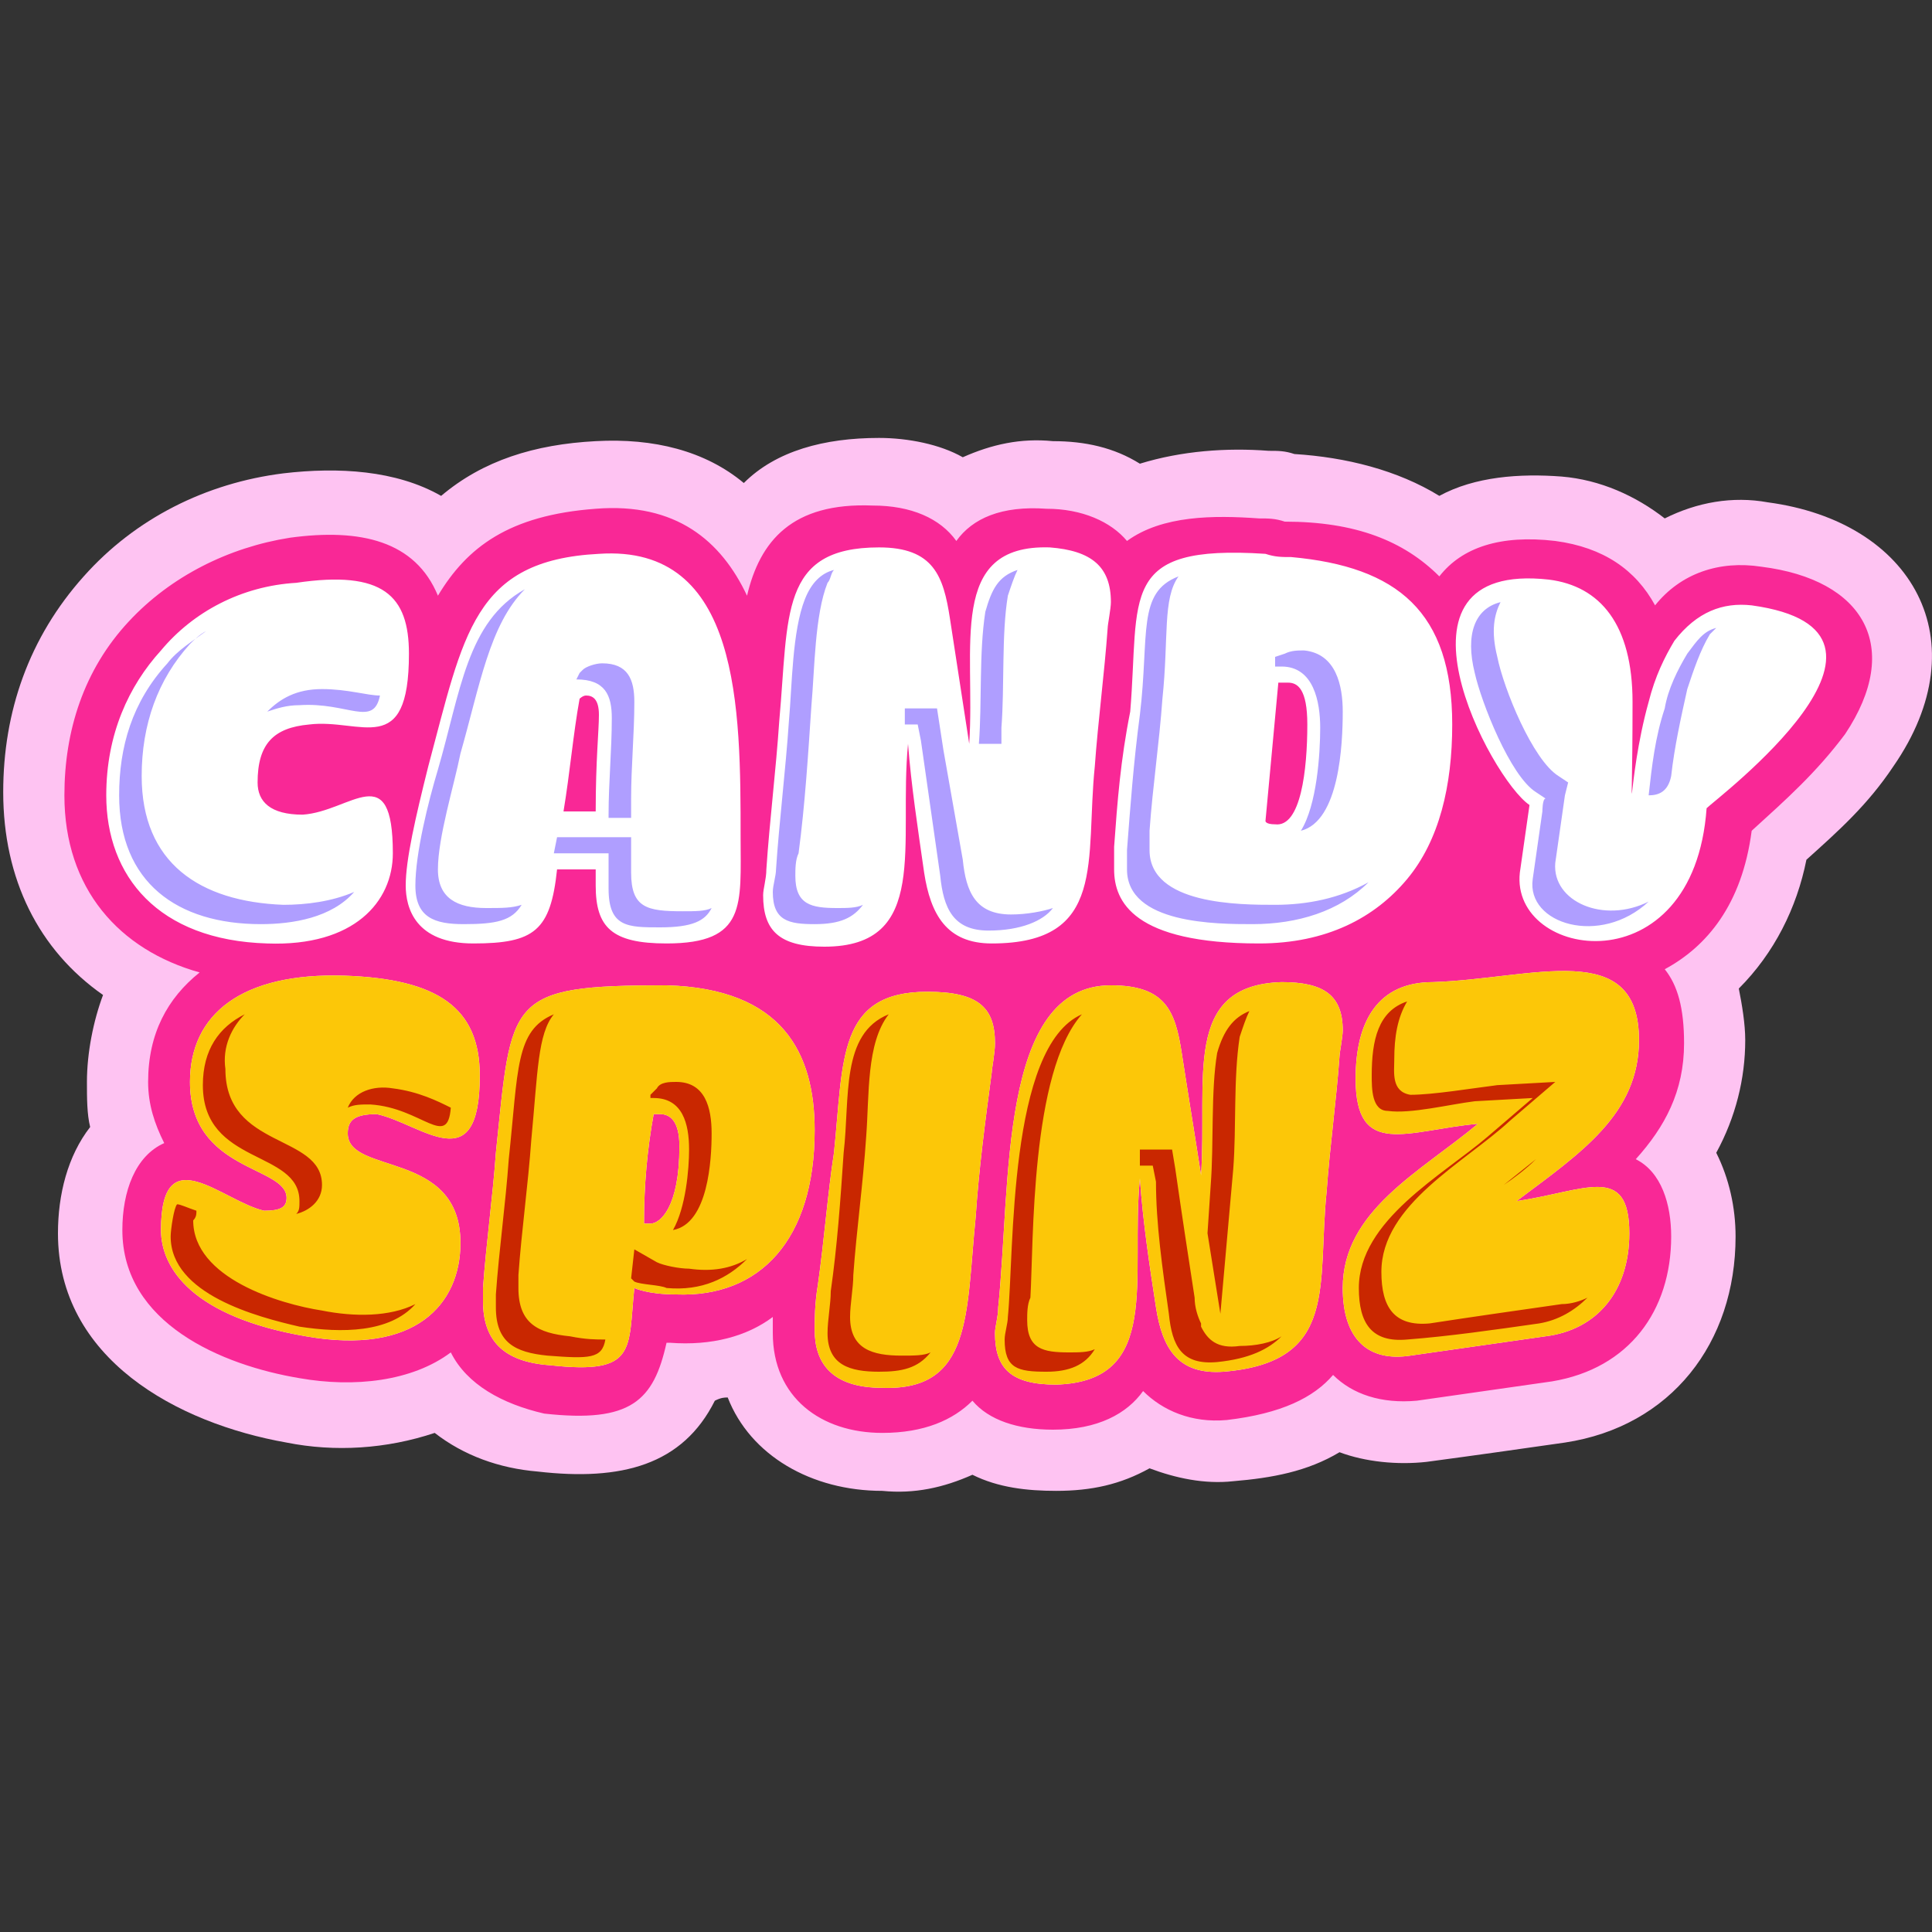 <?xml version="1.0" encoding="iso-8859-1"?>
<!-- Generator: Adobe Illustrator 27.0.0, SVG Export Plug-In . SVG Version: 6.00 Build 0)  -->
<!DOCTYPE svg PUBLIC "-//W3C//DTD SVG 1.1//EN" "http://www.w3.org/Graphics/SVG/1.1/DTD/svg11.dtd">
<svg version="1.1" id="Layer_1" xmlns:x="http://ns.adobe.com/Extensibility/1.0/" xmlns:i="http://ns.adobe.com/AdobeIllustrator/10.0/" xmlns:graph="http://ns.adobe.com/Graphs/1.0/"
	 xmlns="http://www.w3.org/2000/svg" xmlns:xlink="http://www.w3.org/1999/xlink" x="0px" y="0px" width="60px" height="60px"
	 viewBox="0 0 60 60" style="enable-background:new 0 0 60 60;" xml:space="preserve">
<rect x="0" y="0" width="60" height="60" fill="#333333" stroke="none"/>
<style type="text/css">
	.st0{fill-rule:evenodd;clip-rule:evenodd;fill:#FEC3F2;}
	.st1{fill-rule:evenodd;clip-rule:evenodd;fill:#F92896;}
	.st2{fill:#FFFFFF;}
	.st3{fill:#FCC708;}
	.st4{fill-rule:evenodd;clip-rule:evenodd;fill:#AF9EFF;}
	.st5{fill-rule:evenodd;clip-rule:evenodd;fill:#C92700;}
</style>
<g>
	<path class="st0" d="M44.7,15.4c1.1-0.6,2.5-0.7,3.8-0.6c1.2,0.1,2.3,0.6,3.2,1.3c1-0.5,2.1-0.7,3.2-0.5c4.5,0.6,6.6,4.3,3.9,8.2
		c-0.8,1.2-1.7,2-2.7,2.9c-0.3,1.5-1,2.9-2.1,4c0.1,0.5,0.2,1.1,0.2,1.6c0,1.2-0.3,2.4-0.9,3.5c0.4,0.8,0.6,1.7,0.6,2.6
		c0,3.3-2,5.9-5.3,6.4c-1.4,0.2-2.8,0.4-4.3,0.6c-0.9,0.1-1.9,0-2.7-0.3c-1,0.6-2.1,0.8-3.3,0.9c-0.9,0.1-1.8-0.1-2.6-0.4
		c-0.9,0.5-1.8,0.7-2.9,0.7c-0.9,0-1.8-0.1-2.6-0.5c-0.9,0.4-1.8,0.6-2.8,0.5c-2.2,0-4.1-1.1-4.8-2.9c-0.1,0-0.2,0-0.4,0.1
		c-1,2-2.9,2.5-5.5,2.2c-1.2-0.1-2.3-0.5-3.2-1.2c-1.5,0.5-3.1,0.6-4.6,0.3c-3.4-0.6-7.1-2.6-7.1-6.5c0-1.2,0.3-2.4,1-3.3
		c-0.1-0.4-0.1-0.9-0.1-1.4c0-0.9,0.2-1.9,0.5-2.7c-2-1.4-3.1-3.6-3.1-6.3c0-2.5,0.8-4.8,2.5-6.7c1.6-1.8,3.8-2.9,6.2-3.2
		c1.7-0.2,3.5-0.1,4.9,0.7c1.3-1.1,2.9-1.6,4.8-1.7c1.8-0.1,3.4,0.3,4.6,1.3c1-1,2.5-1.4,4.2-1.4c0.9,0,1.9,0.2,2.6,0.6
		c0.9-0.4,1.8-0.6,2.8-0.5c1,0,1.9,0.2,2.7,0.7c1.3-0.4,2.7-0.5,4-0.4c0.3,0,0.5,0,0.8,0.1C41.8,14.2,43.4,14.6,44.7,15.4z"/>
	<path class="st1" d="M44.7,17.9c0.7-0.9,1.9-1.3,3.6-1.1c1.5,0.2,2.5,0.9,3.1,2c0.8-1,2-1.4,3.3-1.2c3.2,0.4,4.4,2.5,2.6,5.2
		c-0.9,1.2-1.8,2-2.9,3c-0.3,2.3-1.4,3.6-2.7,4.3c0.4,0.5,0.6,1.2,0.6,2.3c0,1.5-0.6,2.6-1.5,3.6c0.8,0.4,1.1,1.4,1.1,2.4
		c0,2.3-1.3,4.1-3.7,4.5c-1.4,0.2-2.8,0.4-4.2,0.6c-1.1,0.1-2-0.2-2.6-0.8c-0.6,0.7-1.6,1.2-3.3,1.4c-1.1,0.1-2-0.3-2.6-0.9
		c-0.5,0.7-1.4,1.2-2.8,1.2c-1.1,0-2-0.3-2.5-0.9c-0.6,0.6-1.5,1-2.8,1c-1.9,0-3.4-1.1-3.4-3.1c0-0.2,0-0.3,0-0.5
		c-0.8,0.6-1.9,0.9-3.2,0.8l-0.1,0c-0.4,1.8-1.1,2.5-3.8,2.2C15.6,43.6,14.5,43,14,42c-1.2,0.9-3,1.1-4.7,0.8
		c-2.4-0.4-5.5-1.7-5.5-4.6c0-1.2,0.4-2.3,1.3-2.7c-0.3-0.6-0.5-1.2-0.5-1.9c0-1.5,0.6-2.6,1.6-3.4C3.7,29.5,2,27.6,2,24.7
		c0-2,0.6-3.9,2-5.4c1.3-1.4,3.1-2.3,5-2.6c2.2-0.3,3.9,0.1,4.6,1.8c0.9-1.5,2.2-2.5,4.9-2.7c2.5-0.2,3.9,1,4.7,2.7
		c0.4-1.7,1.4-2.9,3.9-2.8c1.2,0,2.1,0.4,2.6,1.1c0.5-0.7,1.4-1.1,2.8-1c1.1,0,2,0.4,2.5,1c1.1-0.8,2.7-0.8,4.1-0.7
		c0.3,0,0.5,0,0.8,0.1C42.1,16.2,43.6,16.8,44.7,17.9z"/>
	<path class="st2" d="M12.7,20.3c0-1.8-0.8-2.6-3.5-2.2C7.5,18.2,6,19,5,20.2c-1,1.1-1.7,2.6-1.7,4.5c0,2.5,1.6,4.5,5,4.6
		c2.7,0.1,3.9-1.3,3.9-2.8c0-3-1.3-1.3-2.8-1.2c-1,0-1.4-0.4-1.4-1c0-1.2,0.5-1.7,1.6-1.8C11.2,22.3,12.7,23.6,12.7,20.3z
		 M14.9,33.4c0-2.1-1.3-3-4.2-3.1c-3.2-0.1-4.8,1.2-4.8,3.3c0,2.8,3,2.6,3,3.6c0,0.3-0.2,0.4-0.7,0.4C6.9,37.3,5,35.3,5,38.2
		c0,1.2,1,2.7,4.5,3.3c3.4,0.6,4.8-1,4.8-2.9c0-2.9-3.5-2.1-3.5-3.4c0-0.4,0.2-0.6,0.9-0.6C13.1,34.9,14.9,36.7,14.9,33.4L14.9,33.4
		z M20.3,34.6c0,0,0.1,0,0.2,0c0.3,0,0.6,0.2,0.6,1c0,1.9-0.6,2.4-0.9,2.4c-0.2,0-0.2,0-0.2,0C20,36.8,20.1,35.7,20.3,34.6
		L20.3,34.6z M15.4,35.8c-0.1,1.4-0.3,2.8-0.4,4.2c0,0.1,0,0.3,0,0.4c0,1.2,0.6,1.9,2.1,2c2.7,0.3,2.4-0.5,2.6-2.4
		c0,0,0.4,0.2,1.3,0.2c2.6,0.1,4.3-1.7,4.3-5.1c0-2.4-1-4.4-4.6-4.5C15.7,30.6,15.9,31,15.4,35.8z M25.4,39.9
		c-0.1,0.6-0.1,1.1-0.1,1.4c0,1,0.5,1.8,2.1,1.8c2.8,0.1,2.6-2.3,2.9-5.3c0.1-1.5,0.3-3,0.5-4.5c0-0.1,0.1-0.6,0.1-0.9
		c0-1.1-0.5-1.6-2.1-1.6c-2.8,0-2.6,2.1-2.9,5C25.7,37.1,25.6,38.5,25.4,39.9z M35.9,40.6c0.2,1.3,0.7,2.1,2.1,2
		c3.6-0.3,2.9-2.7,3.2-5.6c0.1-1.4,0.3-2.8,0.4-4.2c0-0.1,0.1-0.6,0.1-0.8c0-1.1-0.6-1.5-1.9-1.5c-3.1,0.1-2.3,3-2.5,6
		c-0.2-1.3-0.4-2.5-0.6-3.8c-0.2-1.3-0.5-2.1-2.2-2.1c-3.5,0-3.1,6.2-3.5,10c0,0.3-0.1,0.6-0.1,0.8c0,1.1,0.5,1.6,1.9,1.6
		c3.3-0.1,2.3-3.3,2.6-6.4C35.5,38,35.7,39.3,35.9,40.6z M48,41.5c1.6-0.2,2.6-1.4,2.6-3.2c0-2.2-1.4-1.3-3.5-1c2-1.5,3.8-2.7,3.8-5
		c0-3.2-3.3-1.9-6.4-1.8c-1.7,0-2.4,1.2-2.4,3c0,2.5,1.6,1.6,3.8,1.4c-1.8,1.5-4.2,2.7-4.2,5.1c0,1.6,0.8,2.3,2.1,2.1
		C45.2,41.9,46.6,41.7,48,41.5z M20.7,29.3c2.5,0,2.3-1.2,2.3-3.3c0-4,0-9.1-4.4-8.8c-3.9,0.2-4.2,2.5-5.3,6.6
		c-0.4,1.6-0.7,2.9-0.7,3.7c0,0.7,0.3,1.8,2.1,1.8c1.9,0,2.4-0.4,2.6-2.3l1.2,0v0.5C18.5,28.8,19,29.3,20.7,29.3L20.7,29.3z
		 M18,21.7c0,0,0.1-0.1,0.2-0.1c0.2,0,0.4,0.1,0.4,0.6c0,0.5-0.1,1.4-0.1,3l-1,0C17.7,24,17.8,22.8,18,21.7z M28.7,27.1
		c0.2,1.3,0.7,2.2,2.1,2.2c3.6,0,2.9-2.6,3.2-5.5c0.1-1.4,0.3-2.9,0.4-4.3c0-0.1,0.1-0.6,0.1-0.8c0-1.1-0.6-1.6-1.9-1.7
		c-3.2-0.1-2.3,3.1-2.5,6.1c-0.2-1.3-0.4-2.6-0.6-3.9c-0.2-1.3-0.5-2.2-2.2-2.2c-3.1,0-2.8,2.1-3.1,5.4c-0.1,1.5-0.3,3.1-0.4,4.6
		c0,0.3-0.1,0.6-0.1,0.8c0,1.1,0.5,1.6,1.9,1.6c3.3,0,2.3-3.2,2.6-6.3C28.3,24.4,28.5,25.7,28.7,27.1z M39.7,21.2c0,0,0.1,0,0.3,0
		c0.3,0,0.6,0.2,0.6,1.3c0,1.4-0.2,3.2-1,3.1c-0.3,0-0.3-0.1-0.3-0.1S39.7,21.2,39.7,21.2z M34.6,26.3c0,0.2,0,0.5,0,0.7
		c0,1,0.6,2.3,4.5,2.3c2.1,0,3.6-0.8,4.6-2c1-1.2,1.4-2.9,1.4-4.8c0-3.5-1.7-4.9-5-5.2c-0.3,0-0.5,0-0.8-0.1
		c-4.6-0.3-3.9,1.3-4.2,4.9C34.8,23.6,34.7,24.9,34.6,26.3z M53,25.1c0.3-0.3,7.2-5.5,1.4-6.3c-0.9-0.1-1.7,0.2-2.4,1.1
		c-0.3,0.5-0.6,1.1-0.8,1.9c-0.7,2.5-0.5,4.9-0.5,0c0-2.4-1-3.6-2.6-3.8c-5.4-0.6-1.8,6.2-0.6,7c0,0-0.2,1.4-0.3,2.1
		C46.9,29.8,52.6,30.7,53,25.1z"/>
	<path class="st3" d="M14.9,33.4c0-2.1-1.3-3-4.2-3.1c-3.2-0.1-4.8,1.2-4.8,3.3c0,2.8,3,2.6,3,3.6c0,0.3-0.2,0.4-0.7,0.4
		C6.9,37.3,5,35.3,5,38.2c0,1.2,1,2.7,4.5,3.3c3.4,0.6,4.8-1,4.8-2.9c0-2.9-3.5-2.1-3.5-3.4c0-0.4,0.2-0.6,0.9-0.6
		C13.1,34.9,14.9,36.7,14.9,33.4z M20.3,34.6c0,0,0.1,0,0.2,0c0.3,0,0.6,0.2,0.6,1c0,1.9-0.6,2.4-0.9,2.4c-0.2,0-0.2,0-0.2,0
		C20,36.8,20.1,35.7,20.3,34.6z M15.4,35.8c-0.1,1.4-0.3,2.8-0.4,4.2c0,0.1,0,0.3,0,0.4c0,1.2,0.6,1.9,2.1,2
		c2.7,0.3,2.4-0.5,2.6-2.4c0,0,0.4,0.2,1.3,0.2c2.6,0.1,4.3-1.7,4.3-5.1c0-2.4-1-4.4-4.6-4.5C15.7,30.6,15.9,31,15.4,35.8z
		 M25.4,39.9c-0.1,0.6-0.1,1.1-0.1,1.4c0,1,0.5,1.8,2.1,1.8c2.8,0.1,2.6-2.3,2.9-5.3c0.1-1.5,0.3-3,0.5-4.5c0-0.1,0.1-0.6,0.1-0.9
		c0-1.1-0.5-1.6-2.1-1.6c-2.8,0-2.6,2.1-2.9,5C25.7,37.1,25.6,38.5,25.4,39.9z M35.9,40.6c0.2,1.3,0.7,2.1,2.1,2
		c3.6-0.3,2.9-2.7,3.2-5.6c0.1-1.4,0.3-2.8,0.4-4.2c0-0.1,0.1-0.6,0.1-0.8c0-1.1-0.6-1.5-1.9-1.5c-3.1,0.1-2.3,3-2.5,6
		c-0.2-1.3-0.4-2.5-0.6-3.8c-0.2-1.3-0.5-2.1-2.2-2.1c-3.5,0-3.1,6.2-3.5,10c0,0.3-0.1,0.6-0.1,0.8c0,1.1,0.5,1.6,1.9,1.6
		c3.3-0.1,2.3-3.3,2.6-6.4C35.5,38,35.7,39.3,35.9,40.6z M48,41.5c1.6-0.2,2.6-1.4,2.6-3.2c0-2.2-1.4-1.3-3.5-1c2-1.5,3.8-2.7,3.8-5
		c0-3.2-3.3-1.9-6.4-1.8c-1.7,0-2.4,1.2-2.4,3c0,2.5,1.6,1.6,3.8,1.4c-1.8,1.5-4.2,2.7-4.2,5.1c0,1.6,0.8,2.3,2.1,2.1
		C45.2,41.9,46.6,41.7,48,41.5L48,41.5z"/>
	<path class="st4" d="M6.4,19.6c-0.4,0.3-0.9,0.6-1.2,1c-1.1,1.2-1.5,2.6-1.5,4.1c0,2.7,1.8,4,4.4,4c1,0,2.2-0.2,2.9-1
		c-0.7,0.3-1.5,0.4-2.2,0.4c-2.6-0.1-4.4-1.3-4.4-4c0-1.6,0.5-3,1.5-4.1C6,19.9,6.2,19.7,6.4,19.6L6.4,19.6z M8.3,22.1
		c0.3-0.1,0.6-0.2,1-0.2c1.5-0.1,2.3,0.7,2.5-0.3c-0.4,0-1-0.2-1.8-0.2C9.2,21.4,8.7,21.7,8.3,22.1z M16.3,18.3
		c-1.8,1-2,3.2-2.7,5.6c-0.3,1-0.7,2.6-0.7,3.6c0,1,0.6,1.2,1.5,1.2c1,0,1.5-0.1,1.8-0.6c-0.3,0.1-0.6,0.1-1.1,0.1
		c-0.9,0-1.5-0.3-1.5-1.2c0-1,0.5-2.6,0.7-3.6C14.9,21.3,15.2,19.4,16.3,18.3z M17.2,26.5l1.1,0l0.6,0v1.1c0,1.2,0.6,1.2,1.6,1.2
		c1,0,1.4-0.2,1.6-0.6c-0.2,0.1-0.5,0.1-0.9,0.1c-1.1,0-1.6-0.1-1.6-1.2v-1.1l-0.6,0c-0.4,0-0.8,0-1.2,0l-0.5,0L17.2,26.5
		C17.2,26.5,17.2,26.5,17.2,26.5z M17.9,21.1L17.9,21.1c0.9,0,1.1,0.5,1.1,1.2c0,1-0.1,2-0.1,3l0,0.1l0.1,0l0.6,0l0-0.6
		c0-1,0.1-2,0.1-3c0-0.7-0.2-1.2-1-1.2c-0.2,0-0.5,0.1-0.6,0.2l-0.1,0.1L17.9,21.1L17.9,21.1z M31.6,17.7c-0.6,0.2-0.8,0.6-1,1.3
		c-0.2,1.3-0.1,2.8-0.2,4.1l0,0l0.7,0l0-0.5c0.1-1.3,0-2.9,0.2-4.1C31.4,18.2,31.5,17.9,31.6,17.7z M29.3,23.3L29.3,23.3l-0.2-1.3
		l-1,0l0,0.5l0.4,0l0.1,0.5c0.2,1.4,0.4,2.8,0.6,4.2c0.1,1,0.4,1.7,1.5,1.7c1,0,1.7-0.3,2-0.7c-0.3,0.1-0.8,0.2-1.3,0.2
		c-1.1,0-1.4-0.7-1.5-1.7L29.3,23.3L29.3,23.3z M25.9,17.7c-0.4,0.1-0.7,0.4-0.9,0.9c-0.4,1-0.4,2.7-0.5,3.8
		c-0.1,1.5-0.3,3.1-0.4,4.6c0,0.2-0.1,0.5-0.1,0.7c0,0.9,0.5,1,1.3,1c0.8,0,1.2-0.2,1.5-0.6c-0.2,0.1-0.5,0.1-0.8,0.1
		c-0.8,0-1.3-0.1-1.3-1c0-0.2,0-0.5,0.1-0.7c0.2-1.5,0.3-3.1,0.4-4.6c0.1-1.1,0.1-2.8,0.5-3.8C25.8,18,25.8,17.8,25.9,17.7
		L25.9,17.7z M35,26.4c0,0.2,0,0.4,0,0.6c0,1.7,2.8,1.7,3.9,1.7c1.4,0,2.7-0.4,3.6-1.3c-0.9,0.5-1.9,0.7-2.9,0.7
		c-1.1,0-3.9,0-3.9-1.7c0-0.2,0-0.4,0-0.6c0.1-1.4,0.3-2.7,0.4-4.1c0.2-1.9,0-3.1,0.5-3.8c-1.3,0.5-0.9,1.8-1.2,4.3
		C35.2,23.7,35.1,25.1,35,26.4L35,26.4z M39.6,20.7c0.1,0,0.1,0,0.2,0c1,0,1.2,1.1,1.2,1.9c0,0.8-0.1,2.4-0.6,3.2
		c1.2-0.3,1.3-2.7,1.3-3.7c0-0.8-0.2-1.8-1.2-1.9c-0.2,0-0.4,0-0.6,0.1l-0.3,0.1L39.6,20.7L39.6,20.7z M47.9,25.2
		c-0.1,0.7-0.2,1.4-0.3,2.1c-0.2,1.4,2.1,2.1,3.6,0.7c-1.4,0.7-3,0-2.9-1.2c0.1-0.7,0.2-1.4,0.3-2.1l0.1-0.4l-0.3-0.2
		c-0.8-0.5-1.7-2.7-1.9-3.7c-0.2-0.8-0.1-1.3,0.1-1.7c-0.8,0.2-1.1,1-0.8,2.2c0.2,0.9,1.1,3.2,1.9,3.7l0.3,0.2
		C47.9,24.8,47.9,25.2,47.9,25.2z M53.3,19.5c-0.4,0.1-0.6,0.4-0.9,0.8c-0.3,0.5-0.6,1.1-0.7,1.7c-0.3,0.9-0.4,1.8-0.5,2.7l0,0
		c0.3,0,0.6-0.1,0.7-0.6c0.1-0.9,0.3-1.8,0.5-2.7c0.2-0.6,0.4-1.2,0.7-1.7C53.1,19.7,53.2,19.6,53.3,19.5z"/>
	<path class="st5" d="M7.6,31.5c-0.8,0.4-1.3,1.1-1.3,2.2c0,2.5,3,2,3,3.6c0,0.2,0,0.3-0.1,0.4c0.4-0.1,0.8-0.4,0.8-0.9
		c0-1.6-3-1.1-3-3.6C6.9,32.5,7.2,31.9,7.6,31.5L7.6,31.5z M6.1,37.6c-0.3-0.1-0.5-0.2-0.6-0.2c-0.1,0.1-0.2,0.8-0.2,1
		c0,1.8,2.7,2.5,4,2.8c1.3,0.2,2.8,0.2,3.6-0.7c-0.8,0.4-1.9,0.4-2.9,0.2c-1.3-0.2-4-1-4-2.8C6.1,37.8,6.1,37.7,6.1,37.6L6.1,37.6z
		 M10.8,34.4c0.2-0.1,0.4-0.1,0.7-0.1c1.6,0.1,2.4,1.4,2.5,0.1c-0.4-0.2-1-0.5-1.8-0.6C11.6,33.7,11,33.9,10.8,34.4z M15.8,36
		c-0.1,1.4-0.3,2.8-0.4,4.2c0,0.1,0,0.3,0,0.4c0,1.1,0.6,1.4,1.6,1.5c1.3,0.1,1.7,0.1,1.8-0.5c-0.3,0-0.6,0-1.1-0.1
		c-1-0.1-1.6-0.4-1.6-1.5c0-0.1,0-0.3,0-0.4c0.1-1.4,0.3-2.8,0.4-4.2c0.2-2.1,0.2-3.3,0.7-3.9C16,32,16.1,33.2,15.8,36z M19.6,39.7
		l0.1,0.1c0.2,0.1,0.8,0.1,1,0.2c1.1,0.1,1.9-0.3,2.5-0.9c-0.5,0.3-1.1,0.4-1.8,0.3c-0.3,0-0.8-0.1-1-0.2l-0.7-0.4
		C19.7,38.8,19.6,39.7,19.6,39.7z M20.2,34.1c0,0,0.1,0,0.1,0c0.9,0,1.1,0.8,1.1,1.6c0,0.6-0.1,1.8-0.5,2.5c1.1-0.2,1.2-2.2,1.2-3
		c0-0.8-0.2-1.6-1.1-1.6c-0.2,0-0.5,0-0.6,0.2L20.2,34C20.2,34,20.2,34.1,20.2,34.1z M25.8,40.1c0,0.4-0.1,0.9-0.1,1.3
		c0,1,0.7,1.2,1.6,1.2c0.7,0,1.2-0.1,1.6-0.6c-0.2,0.1-0.5,0.1-0.9,0.1c-0.9,0-1.6-0.2-1.6-1.2c0-0.4,0.1-0.9,0.1-1.3
		c0.1-1.4,0.3-2.8,0.4-4.3c0.1-1.3,0-2.9,0.7-3.8c-1.5,0.6-1.2,2.6-1.4,4.3C26.1,37.3,26,38.7,25.8,40.1z M36.3,40.8
		c0.1,1,0.4,1.6,1.5,1.5c1-0.1,1.6-0.4,2-0.8c-0.3,0.2-0.8,0.3-1.3,0.3c-0.7,0.1-1-0.2-1.2-0.6l0,0.1l0-0.2
		c-0.1-0.2-0.2-0.5-0.2-0.8c-0.2-1.3-0.4-2.6-0.6-4l0,0l-0.1-0.6l-1,0l0,0.5l0.4,0l0.1,0.5C35.9,38,36.1,39.4,36.3,40.8L36.3,40.8z
		 M38.8,31.4c-0.5,0.2-0.8,0.6-1,1.3c-0.2,1.2-0.1,2.8-0.2,4.1l-0.1,1.5l0.4,2.5l0.4-4.5c0.1-1.3,0-2.8,0.2-4.1
		C38.6,31.9,38.7,31.6,38.8,31.4L38.8,31.4z M33.6,31.5c-2.3,1-2.1,7.4-2.3,9.4c0,0.2-0.1,0.5-0.1,0.7c0,0.9,0.4,1,1.3,1
		c0.7,0,1.2-0.2,1.5-0.7c-0.2,0.1-0.5,0.1-0.8,0.1c-0.8,0-1.3-0.1-1.3-1c0-0.2,0-0.5,0.1-0.7C32.1,38.6,32,33.3,33.6,31.5z
		 M47.8,41.1c0.6-0.1,1.1-0.4,1.5-0.8c-0.2,0.1-0.5,0.2-0.8,0.2c-1.4,0.2-2.8,0.4-4.1,0.6c-1.1,0.1-1.5-0.5-1.5-1.6
		c0-2.1,2.6-3.4,4-4.7l1.4-1.2l-1.8,0.1c-0.8,0.1-2,0.3-2.7,0.3c-0.6-0.1-0.5-0.7-0.5-1.1c0-0.7,0.1-1.3,0.4-1.8
		c-0.9,0.3-1.1,1.2-1.1,2.3c0,0.4,0,1.1,0.5,1.1c0.7,0.1,1.9-0.2,2.7-0.3l1.8-0.1l-1.4,1.2c-1.4,1.2-4,2.6-4,4.7
		c0,1.1,0.4,1.7,1.5,1.6C45,41.5,46.4,41.3,47.8,41.1z M46.7,36.8c0.3-0.2,0.7-0.5,1-0.8l-0.5,0.4L46.7,36.8L46.7,36.8z"/>
</g>
</svg>
